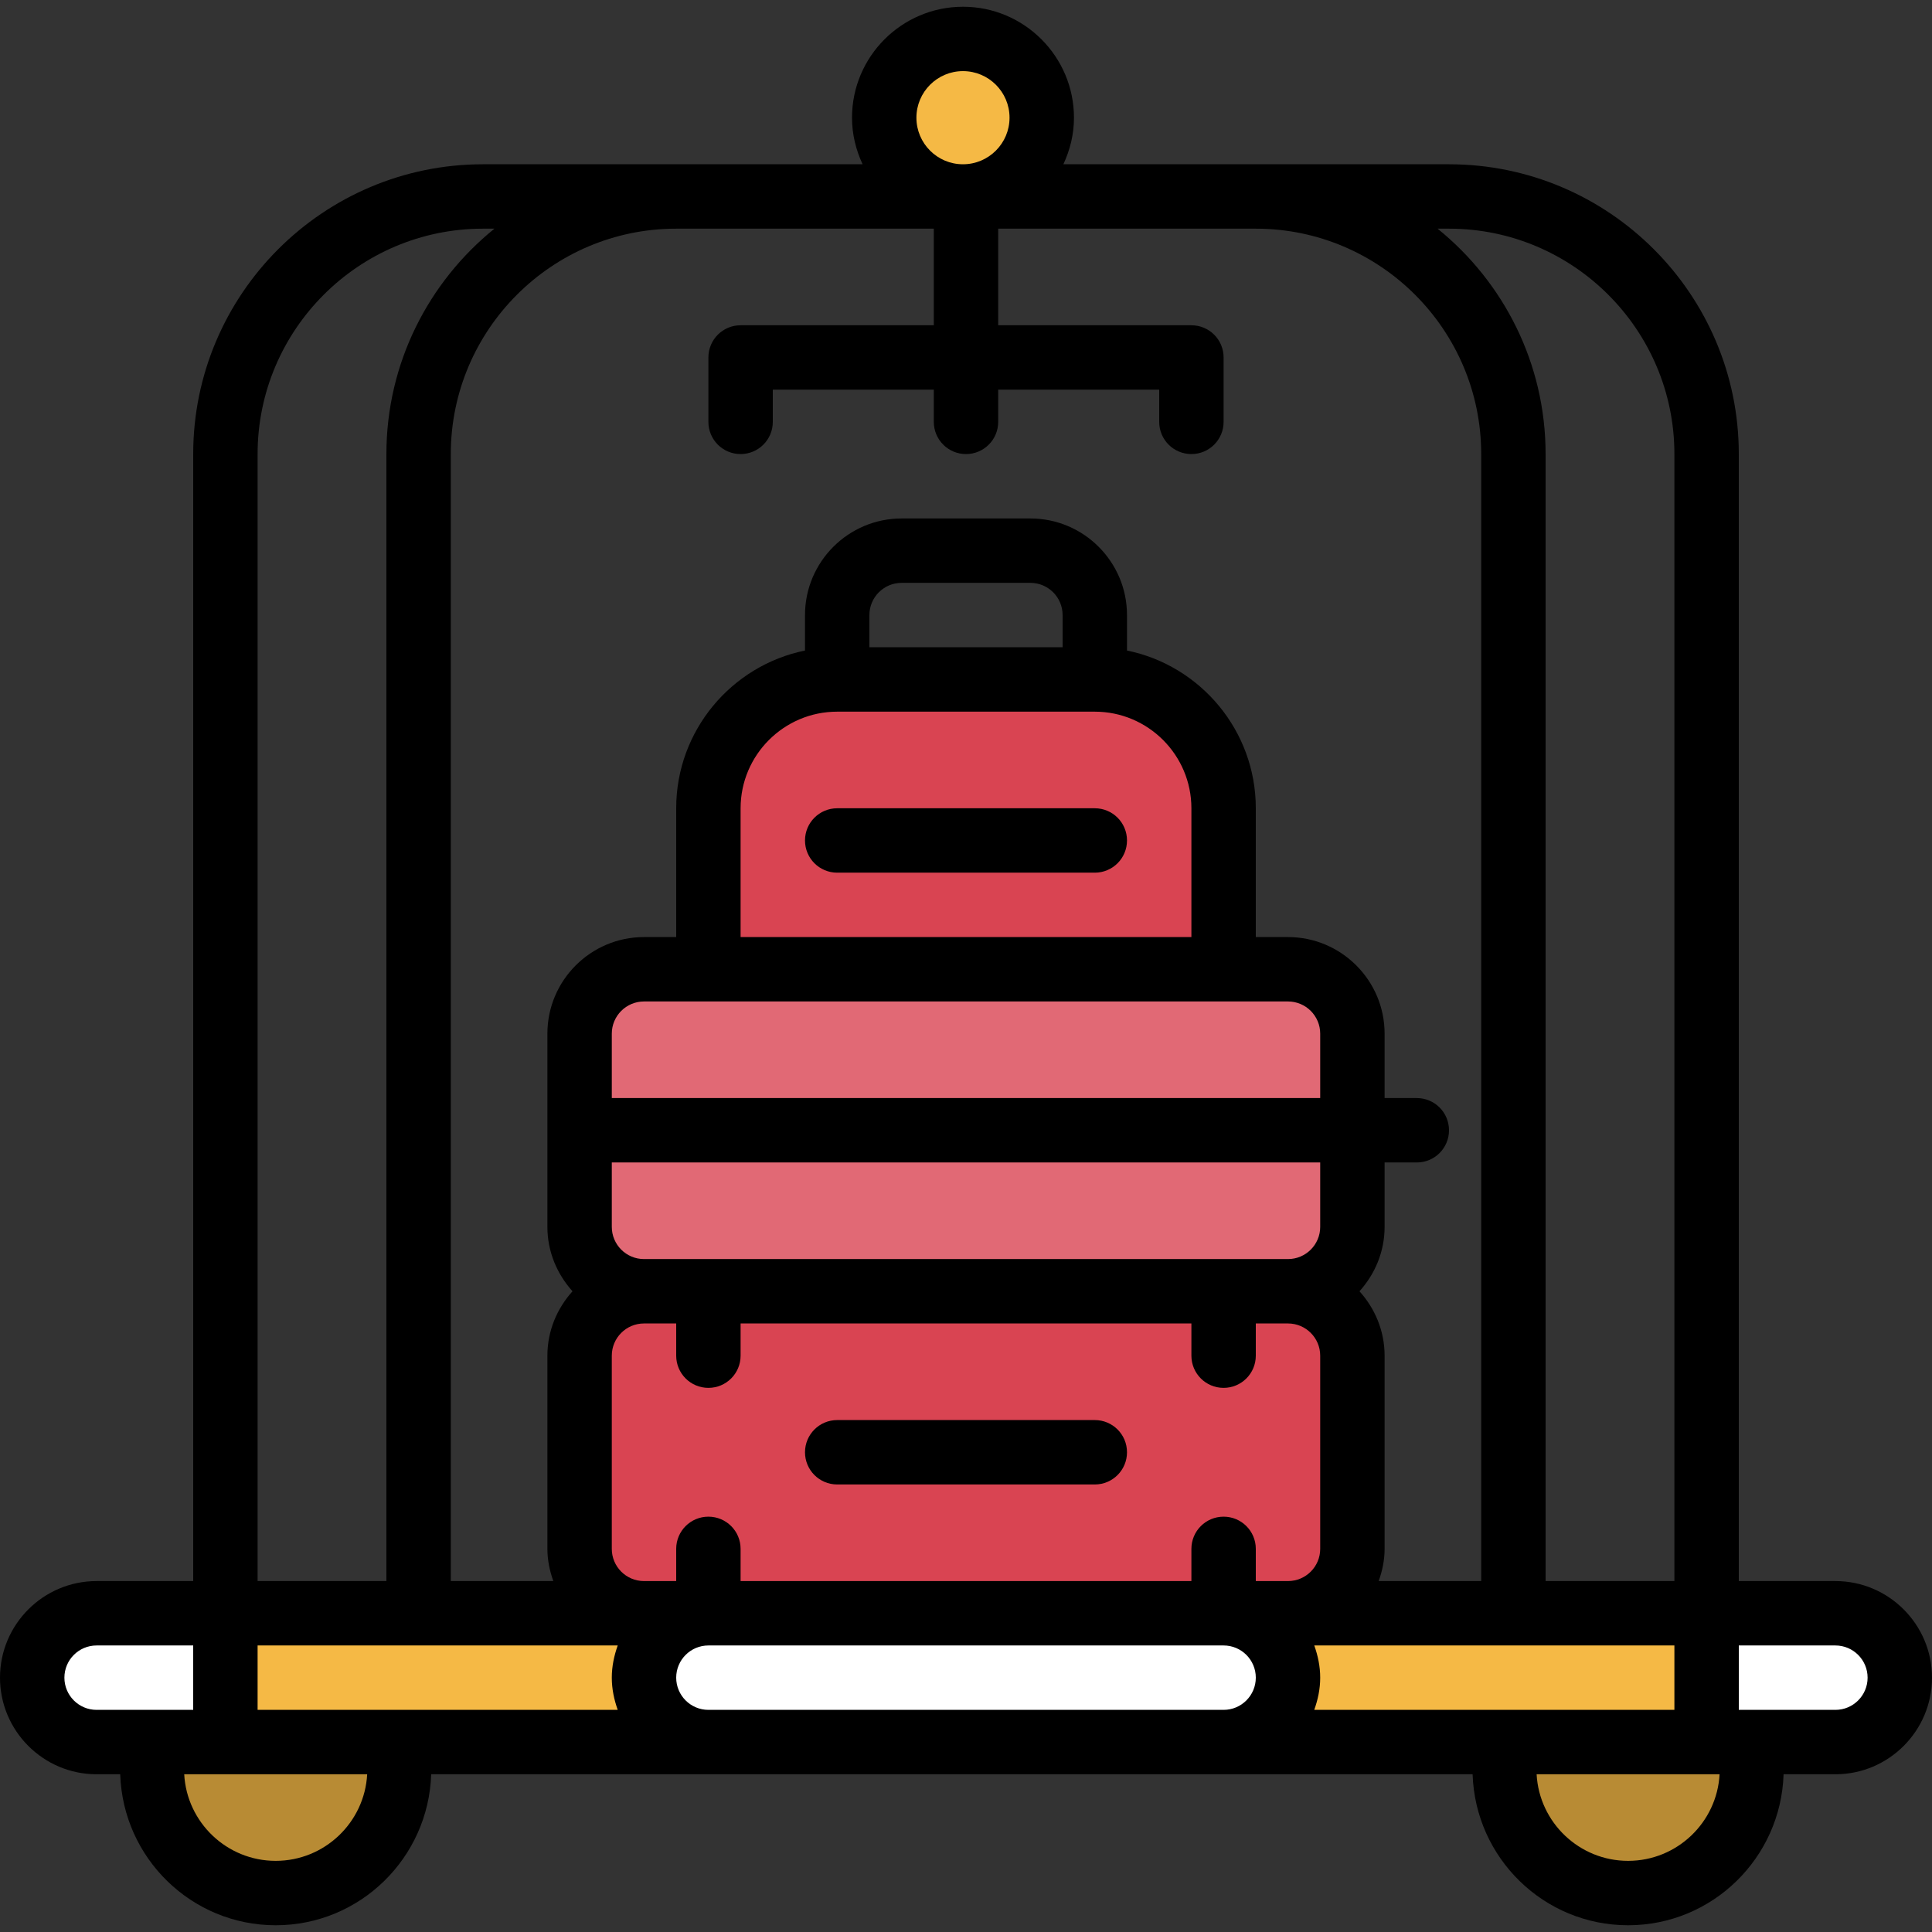 <?xml version="1.0" encoding="iso-8859-1"?>
<!-- Uploaded to: SVG Repo, www.svgrepo.com, Generator: SVG Repo Mixer Tools -->
<svg height="800px" width="800px" version="1.1" id="Layer_1" xmlns="http://www.w3.org/2000/svg" xmlns:xlink="http://www.w3.org/1999/xlink" 
	 viewBox="0 0 480 480" xml:space="preserve">
<rect x="0" y="0" width="480" height="480" fill="#333333" stroke="none"/>
<path style="fill:#F5B945;" d="M456,432.812H24c-8.84,0-16-7.16-16-16l0,0c0-8.84,7.16-16,16-16h432c8.84,0,16,7.16,16,16l0,0
	C472,425.652,464.84,432.812,456,432.812z"/>
<g>
	<path style="fill:#FFFFFF;" d="M304,432.812H176c-8.84,0-16-7.16-16-16l0,0c0-8.84,7.16-16,16-16h128c8.84,0,16,7.16,16,16l0,0
		C320,425.652,312.84,432.812,304,432.812z"/>
	<path style="fill:#FFFFFF;" d="M56,432.812H24c-8.84,0-16-7.16-16-16l0,0c0-8.84,7.16-16,16-16h32V432.812z"/>
	<path style="fill:#FFFFFF;" d="M456,432.812h-32v-32h32c8.84,0,16,7.16,16,16l0,0C472,425.652,464.84,432.812,456,432.812z"/>
</g>
<g>
	<path style="fill:#B88B34;" d="M38.536,432.812c-0.488,2.184-0.8,4.432-0.8,6.76c0,16.992,13.768,30.76,30.76,30.76
		c16.984,0,30.76-13.768,30.76-30.76c0-2.328-0.312-4.576-0.8-6.76H38.536z"/>
	<path style="fill:#B88B34;" d="M374.536,432.812c-0.488,2.184-0.8,4.432-0.8,6.76c0,16.992,13.768,30.76,30.76,30.76
		c16.984,0,30.76-13.768,30.76-30.76c0-2.328-0.312-4.576-0.8-6.76H374.536z"/>
</g>
<circle style="fill:#F5B945;" cx="239.248" cy="29.244" r="19.568"/>
<path style="fill:#D94452;" d="M320,400.812H160c-8.84,0-16-7.16-16-16v-48c0-8.84,7.16-16,16-16h160c8.84,0,16,7.16,16,16v48
	C336,393.652,328.84,400.812,320,400.812z"/>
<path d="M272,368.812h-64c-4.424,0-8-3.576-8-8s3.576-8,8-8h64c4.424,0,8,3.576,8,8S276.424,368.812,272,368.812z"/>
<path style="fill:#E16975;" d="M320,320.812H160c-8.84,0-16-7.16-16-16v-48c0-8.84,7.16-16,16-16h160c8.84,0,16,7.16,16,16v48
	C336,313.652,328.84,320.812,320,320.812z"/>
<path style="fill:#D94452;" d="M304,240.812H176v-40c0-17.672,14.328-32,32-32h64c17.672,0,32,14.328,32,32V240.812z"/>
<path d="M456,392.812h-24v-280c0-39.704-32.296-72-72-72h-48h-47.808c1.648-3.528,2.632-7.424,2.632-11.568
	c0-15.2-12.368-27.568-27.568-27.568s-27.576,12.36-27.576,27.568c0,4.144,0.984,8.04,2.632,11.568H168h-48
	c-39.704,0-72,32.296-72,72v280H24c-13.232,0-24,10.768-24,24s10.768,24,24,24h5.864c0.672,20.792,17.68,37.512,38.632,37.512
	s37.96-16.728,38.632-37.512H176h128h61.864c0.672,20.792,17.68,37.512,38.632,37.512s37.96-16.728,38.632-37.512H456
	c13.232,0,24-10.768,24-24S469.232,392.812,456,392.812z M360,56.812c30.872,0,56,25.128,56,56v280h-32v-280
	c0-22.608-10.496-42.792-26.84-56H360z M239.248,17.668c6.384,0,11.568,5.184,11.568,11.568s-5.184,11.576-11.568,11.576
	s-11.568-5.184-11.568-11.568S232.864,17.668,239.248,17.668z M168,56.812h64v24h-48c-4.424,0-8,3.576-8,8v16c0,4.424,3.576,8,8,8
	s8-3.576,8-8v-8h40v8c0,4.424,3.576,8,8,8c4.424,0,8-3.576,8-8v-8h40v8c0,4.424,3.576,8,8,8s8-3.576,8-8v-16c0-4.424-3.576-8-8-8
	h-48v-24h64c30.872,0,56,25.128,56,56v280h-25.472c0.896-2.512,1.472-5.184,1.472-8v-48c0-6.168-2.408-11.744-6.24-16
	c3.84-4.256,6.24-9.832,6.24-16v-16h8c4.424,0,8-3.576,8-8s-3.576-8-8-8h-8v-16c0-13.232-10.768-24-24-24h-8v-32
	c0-19.312-13.768-35.472-32-39.192v-8.808c0-13.232-10.768-24-24-24h-32c-13.232,0-24,10.768-24,24v8.808
	c-18.232,3.72-32,19.872-32,39.192v32h-8c-13.232,0-24,10.768-24,24v48c0,6.168,2.408,11.744,6.24,16
	c-3.84,4.256-6.24,9.832-6.24,16v48c0,2.816,0.576,5.488,1.472,8H112v-280C112,81.94,137.128,56.812,168,56.812z M304,376.812
	c-4.424,0-8,3.576-8,8v8H184v-8c0-4.424-3.576-8-8-8s-8,3.576-8,8v8h-8c-4.416,0-8-3.584-8-8v-48c0-4.416,3.584-8,8-8h8v8
	c0,4.424,3.576,8,8,8s8-3.576,8-8v-8h112v8c0,4.424,3.576,8,8,8s8-3.576,8-8v-8h8c4.416,0,8,3.584,8,8v48c0,4.416-3.584,8-8,8h-8v-8
	C312,380.388,308.424,376.812,304,376.812z M264,160.812h-48v-8c0-4.416,3.584-8,8-8h32c4.416,0,8,3.584,8,8V160.812z M208,176.812
	h64c13.232,0,24,10.768,24,24v32H184v-32C184,187.58,194.768,176.812,208,176.812z M176,248.812h128h16c4.416,0,8,3.584,8,8v16H152
	v-16c0-4.416,3.584-8,8-8H176z M328,304.812c0,4.416-3.584,8-8,8H160c-4.416,0-8-3.584-8-8v-16h176V304.812z M64,112.812
	c0-30.872,25.128-56,56-56h2.84C106.496,70.02,96,90.204,96,112.812v280H64V112.812z M38.536,424.812H24c-4.416,0-8-3.584-8-8
	s3.584-8,8-8h24v16H38.536z M68.496,462.324c-12.136,0-22.08-9.536-22.728-21.512H56h35.224
	C90.576,452.788,80.632,462.324,68.496,462.324z M98.464,424.812H64v-16h40h49.472c-0.896,2.512-1.472,5.184-1.472,8
	s0.576,5.488,1.472,8H98.464z M304,424.812H176c-4.416,0-8-3.584-8-8s3.584-8,8-8h128c4.416,0,8,3.584,8,8
	S308.416,424.812,304,424.812z M374.536,424.812H326.52c0.904-2.512,1.48-5.184,1.48-8s-0.576-5.488-1.472-8H376h40v16H374.536z
	 M404.496,462.324c-12.136,0-22.08-9.536-22.728-21.512H424h3.224C426.576,452.788,416.632,462.324,404.496,462.324z M456,424.812
	h-21.536H432v-16h24c4.416,0,8,3.584,8,8S460.416,424.812,456,424.812z"/>
<path d="M272,216.812h-64c-4.424,0-8-3.576-8-8c0-4.424,3.576-8,8-8h64c4.424,0,8,3.576,8,8
	C280,213.236,276.424,216.812,272,216.812z"/>
</svg>